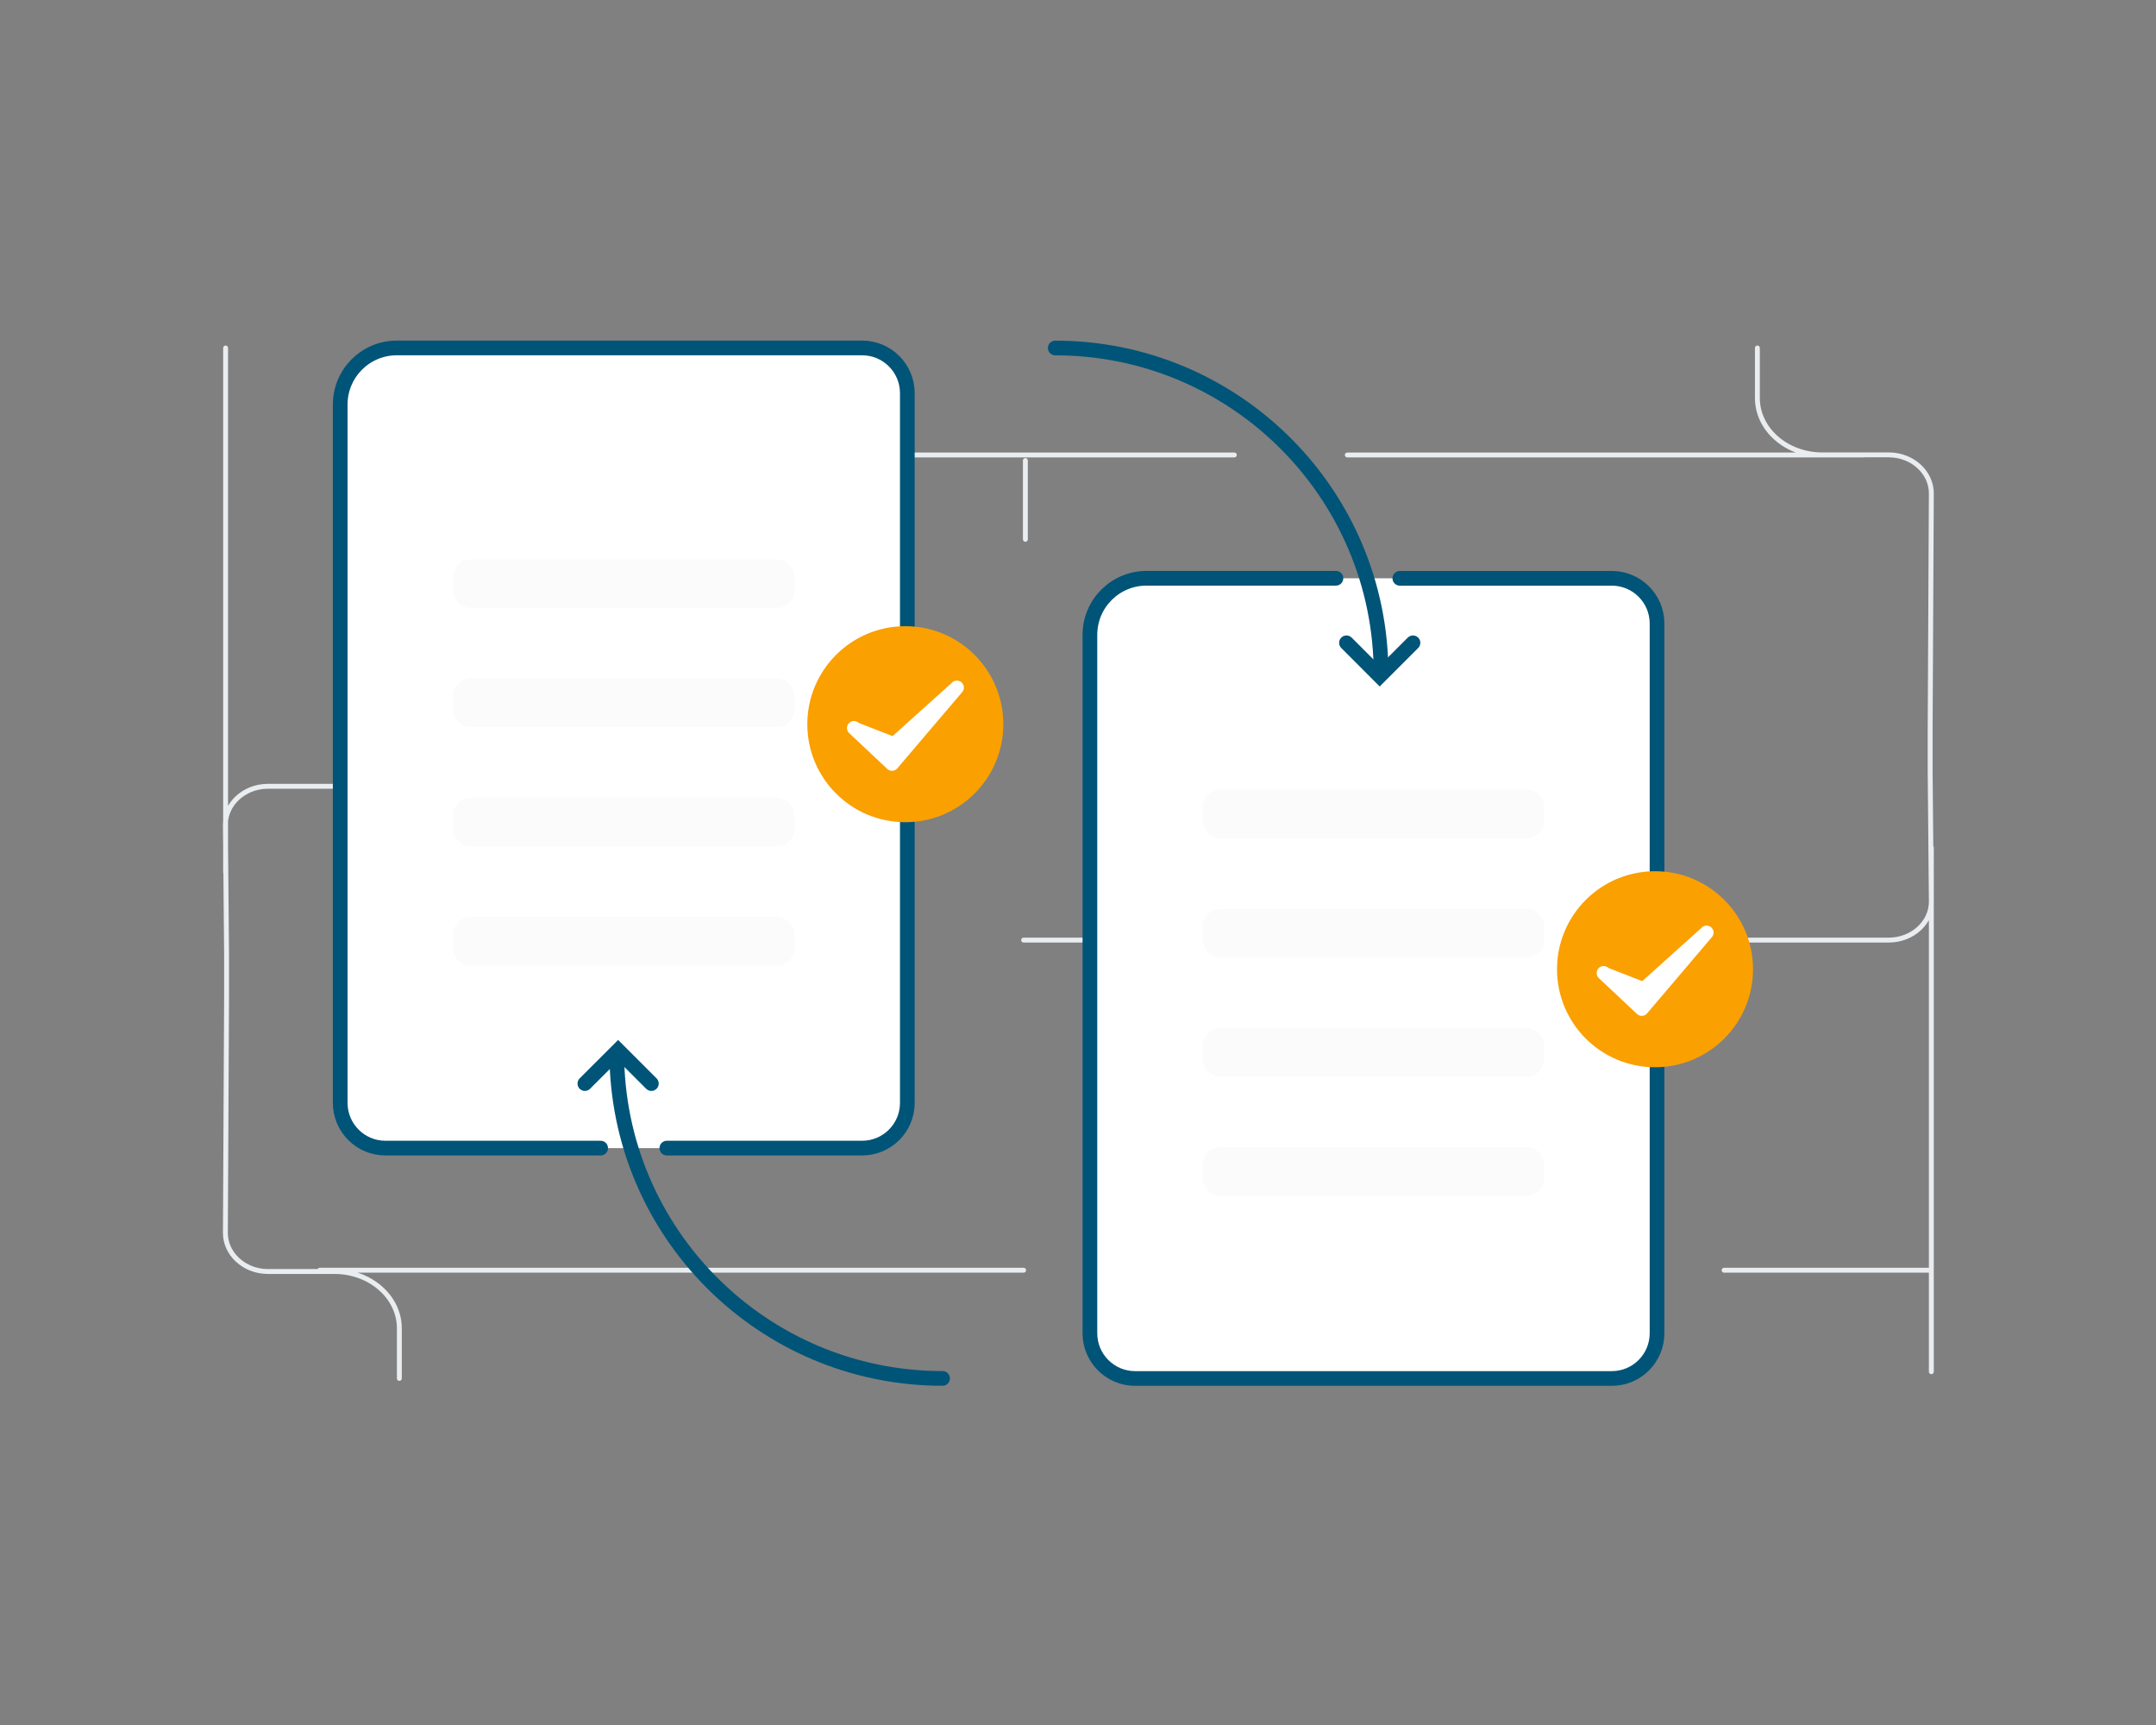 <svg width="440" height="352" fill="none" xmlns="http://www.w3.org/2000/svg"><rect width="100%" height="100%" fill="#808080" stroke="none"/><path d="M208.9 259.2H65.26m328.279 0h-41.68M208.9 191.83h17.13m168.12-18.87v106.95M46.041 71.01v106.95M209.26 93.97v16.08m171.021-17.21h-105.32m-23.061 0H146.59m181.15 98.99h57.82c4.82-.05 8.62-3.64 8.59-7.87l-.24-26.43v-8.83l.24-48.01c.02-4.22-3.77-7.82-8.59-7.87h-13.67c-7.31 0-13.24-5.2-13.24-11.6V71.01m-289.2 89.44H54.59c-4.82.05-8.62 3.64-8.59 7.87l.24 26.43v8.83L46 251.59c-.02 4.22 3.77 7.82 8.59 7.87h13.67c7.31 0 13.24 5.2 13.24 11.6v10.22" stroke="#E9EDF0" stroke-miterlimit="10" stroke-linecap="round"/><path d="M122.58 234.28H78.66c-5.1 0-9.23-4.13-9.23-9.23V82.55C69.43 76.17 74.6 71 80.98 71h94.96c5.1 0 9.23 4.13 9.23 9.23v144.82c0 5.1-4.13 9.23-9.23 9.23h-39.85" fill="#fff"/><path d="M122.58 234.28H78.66c-5.1 0-9.23-4.13-9.23-9.23V82.55C69.43 76.17 74.6 71 80.98 71h94.96c5.1 0 9.23 4.13 9.23 9.23v144.82c0 5.1-4.13 9.23-9.23 9.23h-39.85" stroke="#005478" stroke-width="3" stroke-miterlimit="10" stroke-linecap="round"/><path d="M158.511 172.71h-62.42c-2 0-3.62-1.62-3.62-3.62v-2.7c0-2 1.62-3.62 3.62-3.62h62.41c2 0 3.62 1.62 3.62 3.62v2.7c.01 2-1.61 3.62-3.61 3.62Zm0 24.33h-62.42c-2 0-3.62-1.62-3.62-3.62v-2.7c0-2 1.62-3.62 3.62-3.62h62.41c2 0 3.62 1.62 3.62 3.62v2.7c.01 2-1.61 3.62-3.61 3.62Zm0-48.66h-62.42c-2 0-3.62-1.62-3.62-3.62v-2.7c0-2 1.62-3.62 3.62-3.62h62.41c2 0 3.62 1.62 3.62 3.62v2.7c.01 2-1.61 3.62-3.61 3.62Zm0-24.32h-62.42c-2 0-3.62-1.62-3.62-3.62v-2.7c0-2 1.62-3.62 3.62-3.62h62.41c2 0 3.62 1.62 3.62 3.62v2.7c.01 2-1.61 3.62-3.61 3.62Z" fill="#FBFBFC"/><path d="M184.76 167.78c11.045 0 20-8.954 20-20s-8.955-20-20-20c-11.046 0-20 8.954-20 20s8.954 20 20 20Z" fill="#FAA000"/><path d="M182.05 157.29c-.36 0-.71-.14-.98-.39l-7.77-7.3c-.57-.54-.6-1.44-.06-2.02.54-.58 1.44-.6 2.02-.06l6.89 2.69 12.03-10.81a1.426 1.426 0 1 1 2.17 1.85l-13.22 15.53c-.25.3-.62.48-1.01.5-.02.01-.05.01-.07.01Zm103.63-39.28h43.26c5.1 0 9.23 4.13 9.23 9.23v144.82c0 5.1-4.13 9.23-9.23 9.23h-97.28c-5.1 0-9.23-4.13-9.23-9.23V129.55c0-6.38 5.17-11.55 11.55-11.55h38.66" fill="#fff"/><path d="M285.68 118.01h43.26c5.1 0 9.23 4.13 9.23 9.23v144.82c0 5.1-4.13 9.23-9.23 9.23h-97.28c-5.1 0-9.23-4.13-9.23-9.23V129.55c0-6.38 5.17-11.55 11.55-11.55h38.66" stroke="#005478" stroke-width="3" stroke-miterlimit="10" stroke-linecap="round"/><path d="M311.51 219.71H249.1c-2 0-3.62-1.62-3.62-3.62v-2.7c0-2 1.62-3.62 3.62-3.62h62.41c2 0 3.62 1.62 3.62 3.62v2.7c0 2-1.62 3.62-3.62 3.62Zm0 24.33H249.1c-2 0-3.62-1.62-3.62-3.62v-2.7c0-2 1.62-3.62 3.62-3.62h62.41c2 0 3.62 1.62 3.62 3.62v2.7c0 2-1.62 3.62-3.62 3.62Zm0-48.66H249.1c-2 0-3.62-1.62-3.62-3.62v-2.7c0-2 1.62-3.62 3.62-3.62h62.41c2 0 3.62 1.62 3.62 3.62v2.7c0 2-1.62 3.62-3.62 3.62Zm0-24.32H249.1c-2 0-3.62-1.62-3.62-3.62v-2.7c0-2 1.62-3.62 3.62-3.62h62.41c2 0 3.62 1.62 3.62 3.62v2.7c0 2-1.62 3.62-3.62 3.62Z" fill="#FBFBFC"/><path d="M337.76 217.78c11.045 0 20-8.954 20-20s-8.955-20-20-20c-11.046 0-20 8.954-20 20s8.954 20 20 20Z" fill="#FAA000"/><path d="M335.05 207.29c-.36 0-.71-.14-.98-.39l-7.77-7.3c-.57-.54-.6-1.44-.06-2.02.54-.58 1.44-.6 2.02-.06l6.89 2.69 12.03-10.81a1.426 1.426 0 1 1 2.17 1.85l-13.21 15.54c-.25.3-.62.48-1.01.5h-.08Z" fill="#fff"/><path d="M281.849 137.5c0-36.72-29.77-66.49-66.49-66.49" stroke="#005478" stroke-width="3" stroke-miterlimit="10" stroke-linecap="round"/><path d="m288.361 131.17-6.79 6.79-6.78-6.79m-148.92 83.62c0 36.72 29.77 66.49 66.49 66.49" stroke="#005478" stroke-width="3" stroke-miterlimit="10" stroke-linecap="round"/><path d="m119.361 221.11 6.79-6.78 6.78 6.78" stroke="#005478" stroke-width="3" stroke-miterlimit="10" stroke-linecap="round"/></svg>